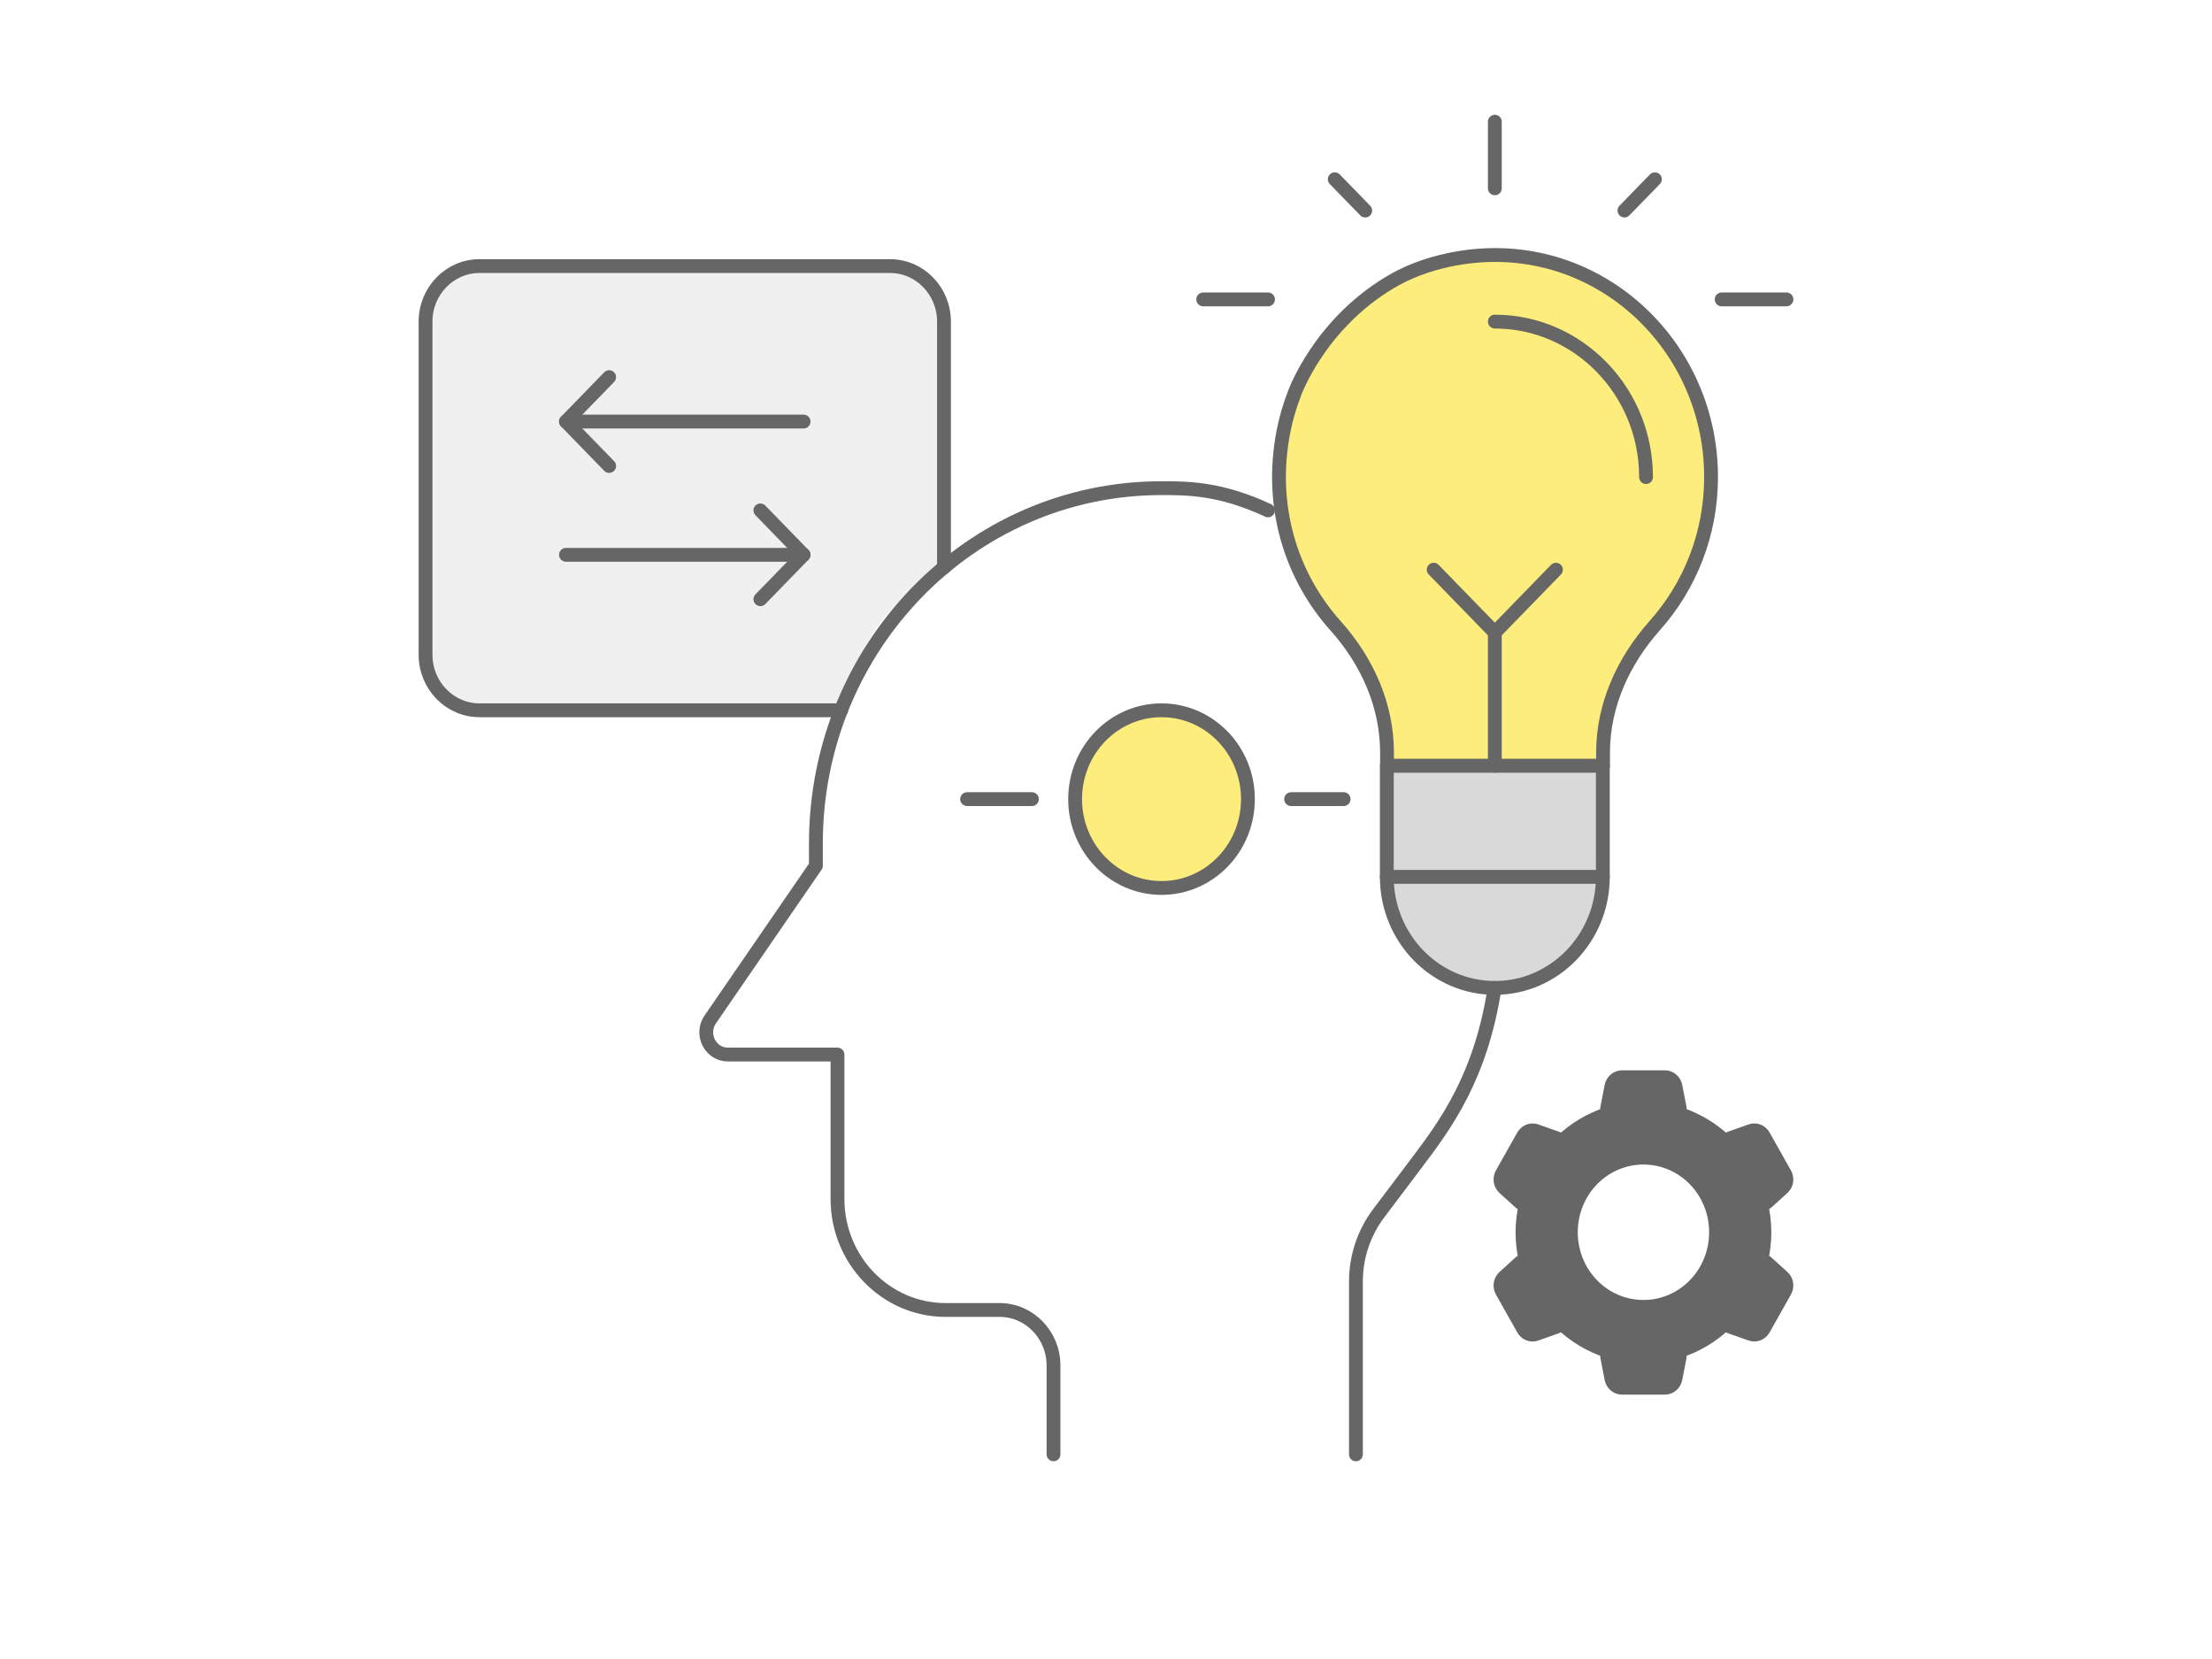 <svg width="160" height="120" viewBox="0 0 160 120" fill="none" xmlns="http://www.w3.org/2000/svg">
<rect width="160" height="120" fill="white"/>
<g clip-path="url(#clip0_109_6539)">
<path d="M68.281 41.047V23.262C68.281 21.045 66.531 19.246 64.375 19.246H34.688C32.531 19.246 30.781 21.045 30.781 23.262V47.361C30.781 49.578 32.531 51.377 34.688 51.377H60.844C62.875 45.513 63.359 44.485 68.281 41.047Z" fill="#F0F0F0"/>
<path d="M68.281 41.047V23.262C68.281 21.045 66.531 19.246 64.375 19.246H34.688C32.531 19.246 30.781 21.045 30.781 23.262V47.361C30.781 49.578 32.531 51.377 34.688 51.377H60.844" stroke="#666666" stroke-linecap="round" stroke-linejoin="round"/>
<path d="M123.75 34.508C123.75 24.499 114.844 16.627 104.735 18.812C103.235 19.134 101.797 19.696 100.485 20.451C99.328 21.11 98.266 21.929 97.313 22.861C96.625 23.535 95.985 24.274 95.438 25.078C95.125 25.528 94.828 25.994 94.563 26.476C94.36 26.845 94.172 27.215 93.985 27.6C93.453 28.757 93.063 29.978 92.813 31.247C91.766 36.693 93.406 41.738 96.61 45.288C98.875 47.81 100.313 51.008 100.313 54.446V55.394H115.938V54.446C115.938 50.992 117.407 47.794 119.672 45.256C122.203 42.429 123.75 38.669 123.75 34.508Z" fill="#FDED7C"/>
<path d="M108.125 8.803V13.622" stroke="#666666" stroke-linecap="round" stroke-linejoin="round"/>
<path d="M100.5 20.451C101.797 19.664 103.25 19.134 104.75 18.812C114.86 16.627 123.766 24.499 123.766 34.508C123.766 38.653 122.219 42.413 119.688 45.256C117.422 47.81 115.953 50.992 115.953 54.446V55.394H100.328V54.446C100.328 51.008 98.891 47.827 96.625 45.288C93.422 41.722 91.781 36.693 92.828 31.247C93.016 30.267 93.297 29.319 93.656 28.403C93.656 28.403 95.422 23.503 100.5 20.451Z" stroke="#666666" stroke-linecap="round" stroke-linejoin="round"/>
<path d="M108.125 23.262C114.156 23.262 119.062 28.306 119.062 34.508" stroke="#666666" stroke-linecap="round" stroke-linejoin="round"/>
<path d="M100.312 55.393H115.938V63.425C115.938 67.859 112.437 71.458 108.125 71.458C103.813 71.458 100.312 67.859 100.312 63.425V55.393Z" fill="#D9D9D9" stroke="#666666" stroke-linecap="round" stroke-linejoin="round"/>
<path d="M98.078 105.197V92.698C98.078 90.914 98.656 89.179 99.719 87.766L102.422 84.183C104.609 81.291 107.109 77.885 108.109 71.459" stroke="#666666" stroke-linecap="round" stroke-linejoin="round"/>
<path d="M91.719 36.917C88.266 35.31 85.891 35.31 84.016 35.31C70.203 35.31 59.016 46.813 59.016 61.016V62.622L51.375 73.739C50.641 74.8 51.375 76.278 52.656 76.278H60.578V86.72C60.578 91.154 64.078 94.753 68.391 94.753H72.297C74.453 94.753 76.203 96.552 76.203 98.77V105.196" stroke="#666666" stroke-linecap="round" stroke-linejoin="round"/>
<path d="M100.312 63.426H115.938" stroke="#666666" stroke-linecap="round" stroke-linejoin="round"/>
<path d="M96.547 12.965L98.75 15.23" stroke="#666666" stroke-linecap="round" stroke-linejoin="round"/>
<path d="M119.703 12.965L117.5 15.23" stroke="#666666" stroke-linecap="round" stroke-linejoin="round"/>
<path d="M87.031 21.656H91.719" stroke="#666666" stroke-linecap="round" stroke-linejoin="round"/>
<path d="M124.531 21.656H129.219" stroke="#666666" stroke-linecap="round" stroke-linejoin="round"/>
<path d="M108.125 55.393V45.754" stroke="#666666" stroke-linecap="round" stroke-linejoin="round"/>
<path d="M103.703 41.207L108.125 45.754L112.547 41.207" stroke="#666666" stroke-linecap="round" stroke-linejoin="round"/>
<path d="M127.765 91.301L127.406 91.092C127.547 90.465 127.625 89.806 127.625 89.148C127.625 88.489 127.547 87.83 127.406 87.204L127.765 86.995L128.953 85.919C129.234 85.662 129.297 85.244 129.109 84.906L127.562 82.159C127.375 81.822 126.984 81.677 126.64 81.806L125.14 82.336L124.781 82.545C123.844 81.661 122.734 80.987 121.5 80.585V80.167L121.187 78.561C121.109 78.191 120.797 77.918 120.422 77.918H117.328C116.953 77.918 116.64 78.191 116.562 78.561L116.25 80.167V80.585C115.015 80.987 113.906 81.661 112.969 82.545L112.609 82.336L111.109 81.806C110.75 81.677 110.375 81.838 110.187 82.159L108.64 84.906C108.453 85.244 108.515 85.662 108.797 85.919L109.984 86.995L110.344 87.204C110.203 87.83 110.125 88.489 110.125 89.148C110.125 89.806 110.203 90.465 110.344 91.092L109.984 91.301L108.797 92.377C108.515 92.634 108.453 93.052 108.64 93.389L110.187 96.136C110.375 96.474 110.765 96.618 111.109 96.49L112.609 95.96L112.969 95.751C113.906 96.634 115.015 97.309 116.25 97.711V98.129L116.562 99.735C116.64 100.105 116.953 100.378 117.328 100.378H120.422C120.797 100.378 121.109 100.105 121.187 99.735L121.5 98.129V97.711C122.734 97.309 123.844 96.634 124.781 95.751L125.14 95.96L126.64 96.49C127 96.618 127.375 96.458 127.562 96.136L129.109 93.389C129.297 93.052 129.234 92.634 128.953 92.377L127.765 91.301ZM118.875 94.53C115.969 94.53 113.625 92.12 113.625 89.132C113.625 86.144 115.969 83.734 118.875 83.734C121.781 83.734 124.125 86.144 124.125 89.132C124.125 92.12 121.781 94.53 118.875 94.53Z" fill="#666666" stroke="#666666" stroke-linecap="round" stroke-linejoin="round"/>
<path d="M58.125 30.492H40.938" stroke="#666666" stroke-linecap="round" stroke-linejoin="round"/>
<path d="M44.062 33.706L40.938 30.492L44.062 27.279" stroke="#666666" stroke-linecap="round" stroke-linejoin="round"/>
<path d="M40.938 40.131H58.125" stroke="#666666" stroke-linecap="round" stroke-linejoin="round"/>
<path d="M55 36.918L58.125 40.131L55 43.344" stroke="#666666" stroke-linecap="round" stroke-linejoin="round"/>
<path d="M84.016 64.229C87.467 64.229 90.266 61.352 90.266 57.803C90.266 54.254 87.467 51.377 84.016 51.377C80.564 51.377 77.766 54.254 77.766 57.803C77.766 61.352 80.564 64.229 84.016 64.229Z" fill="#FDED7C" stroke="#666666" stroke-linecap="round" stroke-linejoin="round"/>
<path d="M93.391 57.803H97.188" stroke="#666666" stroke-linecap="round" stroke-linejoin="round"/>
<path d="M74.641 57.803H69.953" stroke="#666666" stroke-linecap="round" stroke-linejoin="round"/>
</g>
<defs>
<clipPath id="clip0_109_6539">
<rect width="100" height="98" fill="white" transform="translate(30 8)"/>
</clipPath>
</defs>
</svg>
